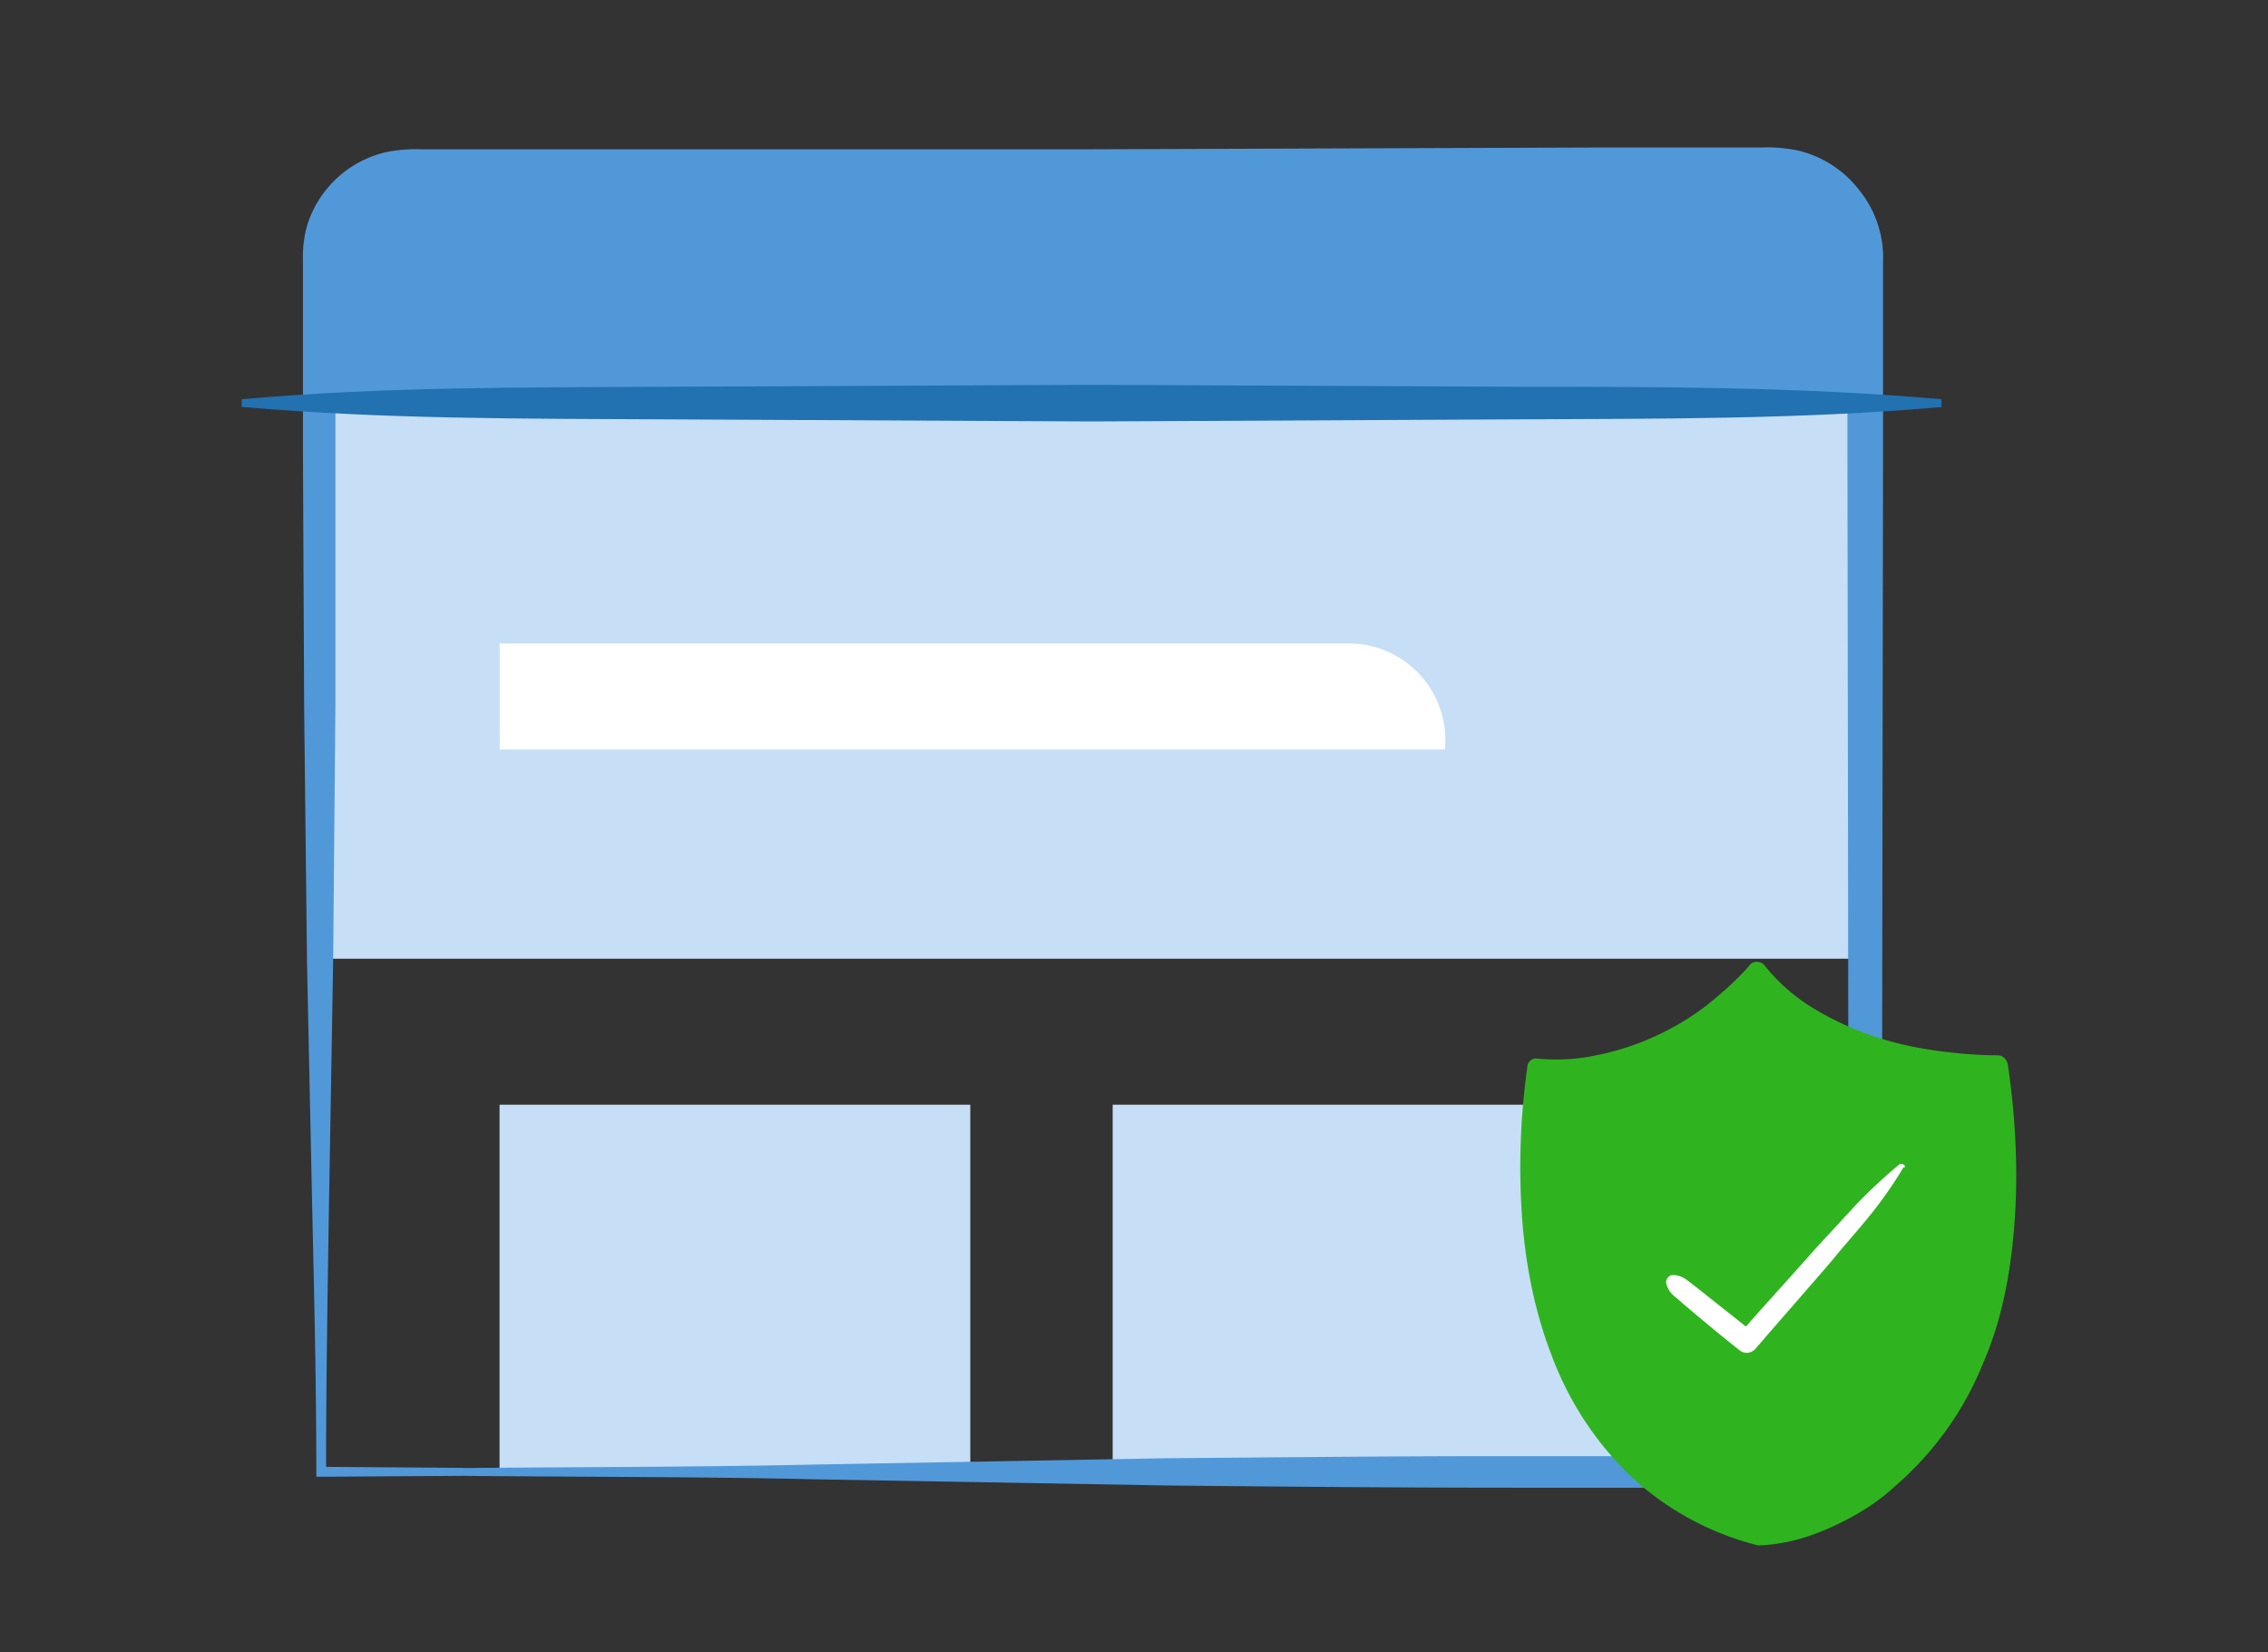 <svg viewBox="0 0 151 110" fill="none" xmlns="http://www.w3.org/2000/svg"><rect x="0" y="0" width="151" height="110" fill="#333333" stroke="none"/><path d="M21.22 26.84v-9.69a6.1 6.1 0 016.12-6.11h90.68a6.13 6.13 0 016.12 6.11v9.7H21.22z" fill="#5198D9"/><path d="M124.14 98V82.91a15.07 15.07 0 01-15.1 15.1H21.22" fill="#CCCED0"/><path d="M21.22 26.84h102.93v36.99H21.22V26.84zM33.26 73.55H64.6V98H33.26V73.55z" fill="#C6DEF6"/><path d="M96.2 49.9H33.27v-7.06H89.8a6.43 6.43 0 016.43 6.4l-.02.66z" fill="#fff"/><path d="M74.08 73.55h38.26V98H74.08V73.55z" fill="#C6DEF6"/><path d="M30.85 98.26l-9.47.06h-.32V98c0-5.65-.13-11.3-.26-16.96l-.36-16.96-.19-16.97-.08-16.96V17.43c-.03-.82.06-1.64.28-2.43a7.2 7.2 0 015.3-4.88c.76-.15 1.54-.21 2.32-.18H72.7l33.98-.12h10.63c.8-.03 1.6.04 2.39.2a7.27 7.27 0 014.15 2.72 7.15 7.15 0 011.52 4.7v12.72l-.1 67.85v1.04H100.9c-7.78 0-15.58-.07-23.33-.15l-23.33-.41c-7.85-.18-15.62-.15-23.4-.23zm0-.52c7.78-.07 15.57-.06 23.33-.23l23.32-.42c7.78-.06 15.57-.15 23.33-.14h23.3l-1.03 1.03-.1-67.85v-12.7a5.68 5.68 0 00-.22-1.73 5.17 5.17 0 00-.8-1.5 4.85 4.85 0 00-2.8-1.82 7.52 7.52 0 00-1.83-.12h-10.68l-33.98-.07H28.07a7.36 7.36 0 00-1.87.14 4.96 4.96 0 00-3.87 5.1V47.1l-.15 16.97-.29 16.96c-.09 5.65-.18 11.3-.18 16.96l-.33-.33 9.47.07z" fill="#5198D9"/><path d="M129.25 27.1c-9.42.83-18.86.77-28.29.82l-28.28.14-28.3-.14c-9.43-.05-18.86 0-28.29-.83v-.51c9.43-.84 18.86-.78 28.29-.83l28.3-.13 28.28.13c9.43 0 18.87 0 28.3.83v.52z" fill="#2271B1"/><path d="M133.68 70.88c-.06-.34-.34-.62-.68-.62-1.43 0-2.86-.13-4.3-.34-1.42-.2-2.85-.54-4.22-1.02a20.24 20.24 0 01-3.88-1.85 12.34 12.34 0 01-3.14-2.8l-.07-.07c-.27-.2-.68-.2-.88.06-.82.96-1.91 1.92-2.94 2.74a17.84 17.84 0 01-7.29 3.28c-1.3.28-2.66.35-4.02.21a.6.6 0 00-.55.41c-.47 3.28-.6 6.5-.4 9.78.2 3.22.81 6.5 1.97 9.51a21.62 21.62 0 005.32 8.14 19.33 19.33 0 008.45 4.58h.07c1.7-.06 3.34-.54 4.84-1.23 1.5-.68 3-1.57 4.23-2.73a21.35 21.35 0 005.86-8.21c1.36-3.15 1.9-6.5 2.11-9.85.2-3.35 0-6.7-.48-9.99z" fill="#2FB41F"/><path d="M126.8 77.58c-.07-.06-.2-.13-.34-.06a35.78 35.78 0 00-2.86 2.66l-2.66 2.88c-1.57 1.78-3.14 3.49-4.7 5.26l-1.98-1.57-1.3-1.03c-.48-.34-.82-.75-1.43-.82h-.27c-.28.14-.41.41-.28.69.2.61.69.82 1.1 1.23l1.22 1.03c.82.68 1.64 1.36 2.52 2.05.35.27.75.2 1.03-.07 1.7-1.98 3.4-3.9 5.1-5.88.83-1.03 1.71-1.99 2.53-3.01a27.08 27.08 0 002.25-3.22c.14.07.07-.07.07-.14z" fill="#fff"/></svg>